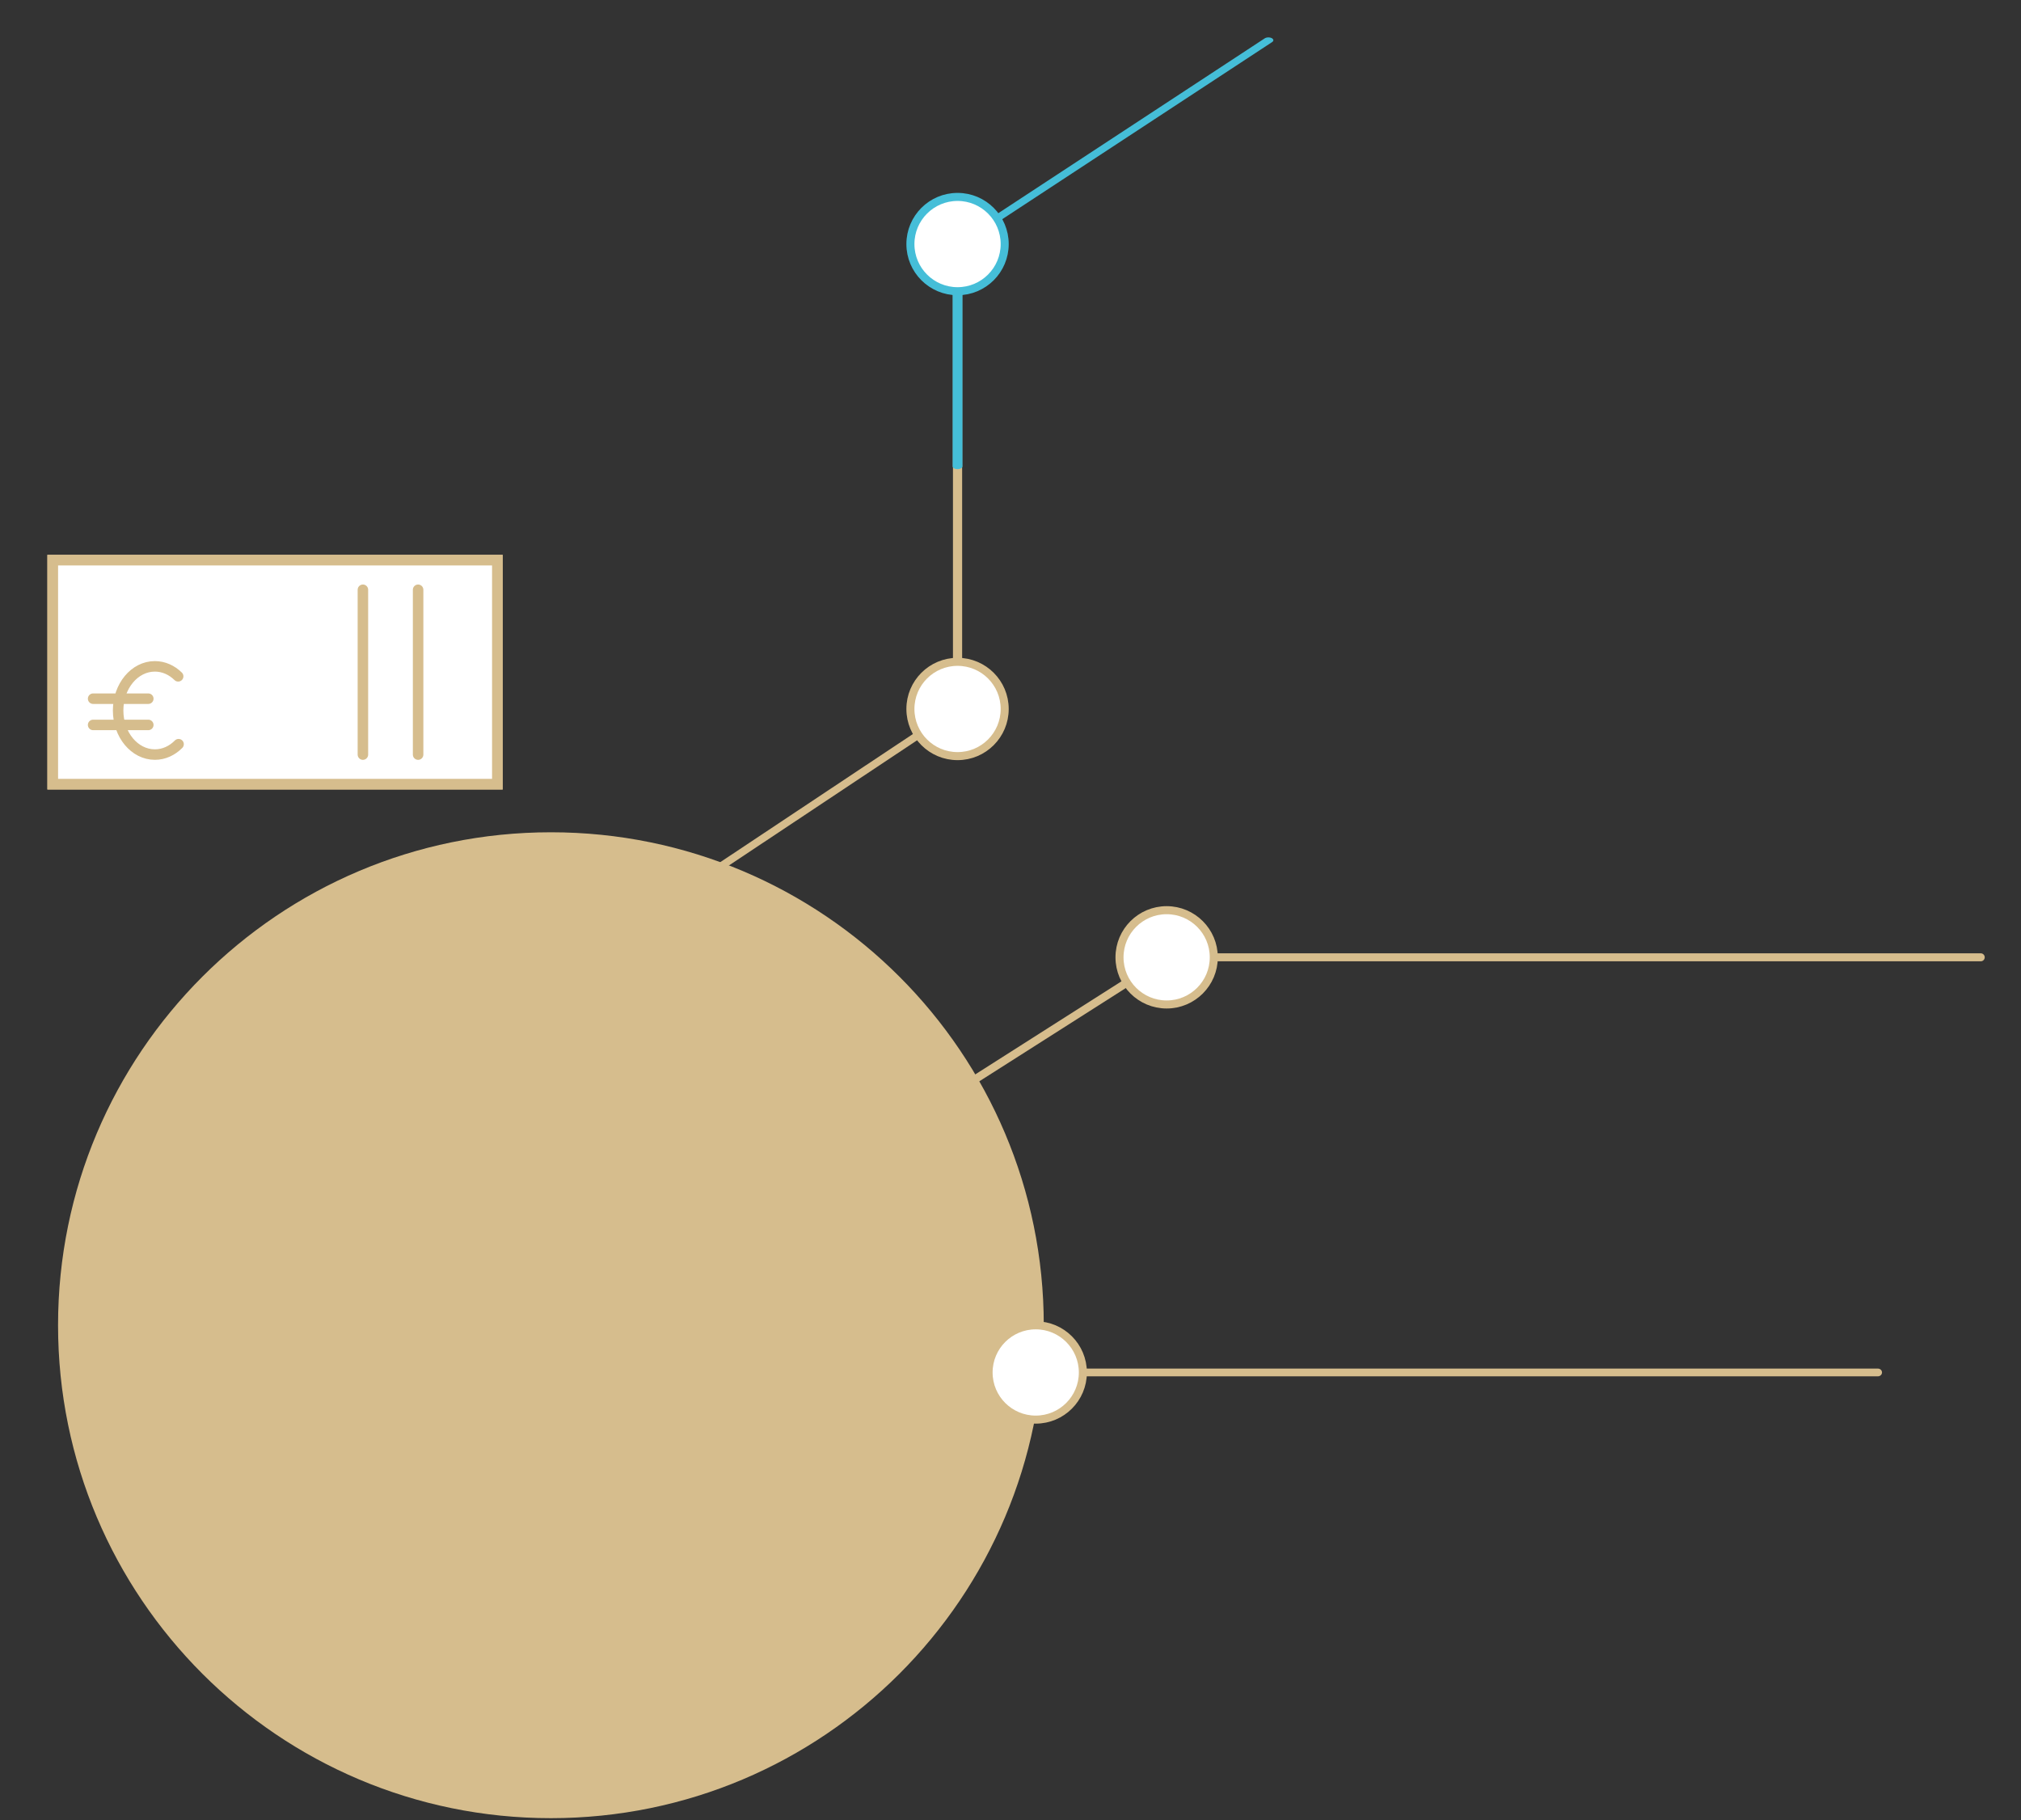 <?xml version="1.0" encoding="UTF-8" standalone="no"?>
<!DOCTYPE svg PUBLIC "-//W3C//DTD SVG 1.1//EN" "http://www.w3.org/Graphics/SVG/1.1/DTD/svg11.dtd">
<svg width="100%" height="100%" viewBox="0 0 875 788" version="1.1" xmlns="http://www.w3.org/2000/svg" xmlns:xlink="http://www.w3.org/1999/xlink" xml:space="preserve" xmlns:serif="http://www.serif.com/" style="fill-rule:evenodd;clip-rule:evenodd;stroke-linecap:round;stroke-miterlimit:10;">
    <rect x="0" y="0" width="875" height="788" fill="#333333" stroke="none"/>
    <g transform="matrix(1,0,0,1,-7672.37,-524.997)">
        <g transform="matrix(1.63286e-16,-2.667,2.667,1.63286e-16,7644.74,1788.19)">
            <g transform="matrix(1.39,-8.51018e-17,-8.51018e-17,-1.39,338.55,99.794)">
                <path d="M-57.561,-57.561C-89.351,-57.561 -115.123,-31.79 -115.123,-0C-115.123,31.79 -89.351,57.561 -57.561,57.561C-25.771,57.561 -0,31.79 -0,-0C-0,-31.79 -25.771,-57.561 -57.561,-57.561" style="fill:rgb(214,189,141);fill-rule:nonzero;"/>
            </g>
        </g>
        <g transform="matrix(1.63286e-16,-2.667,2.667,1.63286e-16,7644.74,1788.19)">
            <g transform="matrix(-6.12323e-17,-1,-1,6.12323e-17,293.866,373.871)">
                <path d="M41.965,-24.39L174.121,-24.39L212.441,0" style="fill:none;fill-rule:nonzero;stroke:rgb(214,189,141);stroke-width:1.3px;"/>
            </g>
        </g>
        <g transform="matrix(1.63286e-16,-2.667,2.667,1.63286e-16,7644.74,1788.19)">
            <g transform="matrix(6.5312e-17,1.067,-1,6.12323e-17,250.874,182.735)">
                <path d="M-13.003,0L124.155,0" style="fill:none;fill-rule:nonzero;stroke:rgb(214,189,141);stroke-width:1.26px;"/>
            </g>
        </g>
        <g transform="matrix(1.63286e-16,-2.667,2.667,1.63286e-16,7644.74,1788.19)">
            <g transform="matrix(-0.729,1.2837e-16,2.46331e-16,-1,418.434,159.277)">
                <path d="M-12.062,-6.529L82.1,-6.529L147.441,65.094" style="fill:none;fill-rule:nonzero;stroke:rgb(214,189,141);stroke-width:1.49px;"/>
            </g>
        </g>
        <g transform="matrix(1.63286e-16,-2.667,2.667,1.63286e-16,7644.74,1788.19)">
            <g transform="matrix(1.282,4.34397e-32,3.96758e-33,1.282,-124.746,-5.824)">
                <g transform="matrix(-6.12323e-17,-1,-1,6.12323e-17,677.054,652.917)">
                    <rect x="577.305" y="281.207" width="56.323" height="28.384" style="fill:white;stroke:rgb(214,189,141);stroke-width:1.33px;stroke-linecap:butt;"/>
                </g>
                <g transform="matrix(-6.12323e-17,-1,-1,6.12323e-17,677.054,652.917)">
                    <rect x="577.305" y="281.207" width="56.323" height="28.384" style="fill:none;stroke:rgb(214,189,141);stroke-width:1.33px;stroke-linecap:butt;"/>
                </g>
                <g transform="matrix(0.873,0.487,0.487,-0.873,378.07,37.003)">
                    <path d="M-5.694,-1.153C-6.805,-0.845 -7.747,-0.172 -8.304,0.827C-9.557,3.073 -8.389,6.112 -5.694,7.615C-3,9.118 0.201,8.518 1.454,6.271C1.999,5.294 2.085,4.166 1.788,3.08" style="fill:none;fill-rule:nonzero;stroke:rgb(214,189,141);stroke-width:1.33px;stroke-linecap:butt;"/>
                </g>
                <g transform="matrix(6.12323e-17,1,-1,6.12323e-17,378.299,24.416)">
                    <path d="M0,0L6.986,0" style="fill:none;fill-rule:nonzero;stroke:rgb(214,189,141);stroke-width:1.33px;stroke-linecap:butt;"/>
                </g>
                <g transform="matrix(6.12323e-17,1,-1,6.12323e-17,374.977,24.416)">
                    <path d="M0,0L6.986,0" style="fill:none;fill-rule:nonzero;stroke:rgb(214,189,141);stroke-width:1.33px;stroke-linecap:butt;"/>
                </g>
                <g transform="matrix(-1,6.12323e-17,6.12323e-17,1,381.655,76.002)">
                    <path d="M-10.434,-10.434L10.434,-10.434" style="fill:none;fill-rule:nonzero;stroke:rgb(214,189,141);stroke-width:1.33px;stroke-linecap:butt;"/>
                </g>
                <g transform="matrix(-1,6.12323e-17,6.12323e-17,1,381.655,69.012)">
                    <path d="M-10.434,-10.434L10.434,-10.434" style="fill:none;fill-rule:nonzero;stroke:rgb(214,189,141);stroke-width:1.33px;stroke-linecap:butt;"/>
                </g>
            </g>
        </g>
        <g transform="matrix(1.63286e-16,-2.667,2.667,1.63286e-16,7644.74,1788.19)">
            <g transform="matrix(0.572,-2.61786e-17,-2.61786e-17,1,399.229,159.277)">
                <path d="M-2.232,6.529L60.784,6.529L118.673,56.994" style="fill:none;fill-rule:nonzero;stroke:rgb(69,190,216);stroke-width:1.6px;"/>
            </g>
        </g>
        <g transform="matrix(1.63286e-16,-2.667,2.667,1.63286e-16,7644.74,1788.19)">
            <g transform="matrix(1.255,-7.68166e-17,-7.68166e-17,-1.255,441.676,165.806)">
                <path d="M-6.098,-6.098C-9.466,-6.098 -12.195,-3.368 -12.195,0C-12.195,3.368 -9.466,6.098 -6.098,6.098C-2.73,6.098 0,3.368 0,0C0,-3.368 -2.73,-6.098 -6.098,-6.098" style="fill:white;fill-rule:nonzero;stroke:rgb(69,190,216);stroke-width:1.04px;stroke-linecap:butt;stroke-linejoin:round;stroke-miterlimit:2;"/>
            </g>
        </g>
        <g transform="matrix(1.63286e-16,-2.667,2.667,1.63286e-16,7644.74,1788.19)">
            <g transform="matrix(1.255,-7.68166e-17,-7.68166e-17,-1.255,366.216,165.806)">
                <path d="M-6.098,-6.098C-9.466,-6.098 -12.195,-3.368 -12.195,0C-12.195,3.368 -9.466,6.098 -6.098,6.098C-2.73,6.098 0,3.368 0,0C0,-3.368 -2.73,-6.098 -6.098,-6.098" style="fill:white;fill-rule:nonzero;stroke:rgb(214,189,141);stroke-width:1.04px;stroke-linecap:butt;stroke-linejoin:round;stroke-miterlimit:2;"/>
            </g>
        </g>
        <g transform="matrix(1.63286e-16,-2.667,2.667,1.63286e-16,7644.74,1788.19)">
            <g transform="matrix(1.255,-7.68166e-17,-7.68166e-17,-1.255,258.523,178.497)">
                <path d="M-6.098,-6.098C-9.466,-6.098 -12.195,-3.368 -12.195,0C-12.195,3.368 -9.466,6.098 -6.098,6.098C-2.73,6.098 0,3.368 0,0C0,-3.368 -2.73,-6.098 -6.098,-6.098" style="fill:white;fill-rule:nonzero;stroke:rgb(214,189,141);stroke-width:1.04px;stroke-linecap:butt;stroke-linejoin:round;stroke-miterlimit:2;"/>
            </g>
        </g>
        <g transform="matrix(1.63286e-16,-2.667,2.667,1.63286e-16,7644.74,1788.19)">
            <g transform="matrix(1.255,-7.68166e-17,-7.68166e-17,-1.255,325.905,199.75)">
                <path d="M-6.098,-6.098C-9.466,-6.098 -12.195,-3.368 -12.195,0C-12.195,3.368 -9.466,6.098 -6.098,6.098C-2.73,6.098 0,3.368 0,0C0,-3.368 -2.73,-6.098 -6.098,-6.098" style="fill:white;fill-rule:nonzero;stroke:rgb(214,189,141);stroke-width:1.04px;stroke-linecap:butt;stroke-linejoin:round;stroke-miterlimit:2;"/>
            </g>
        </g>
    </g>
</svg>
